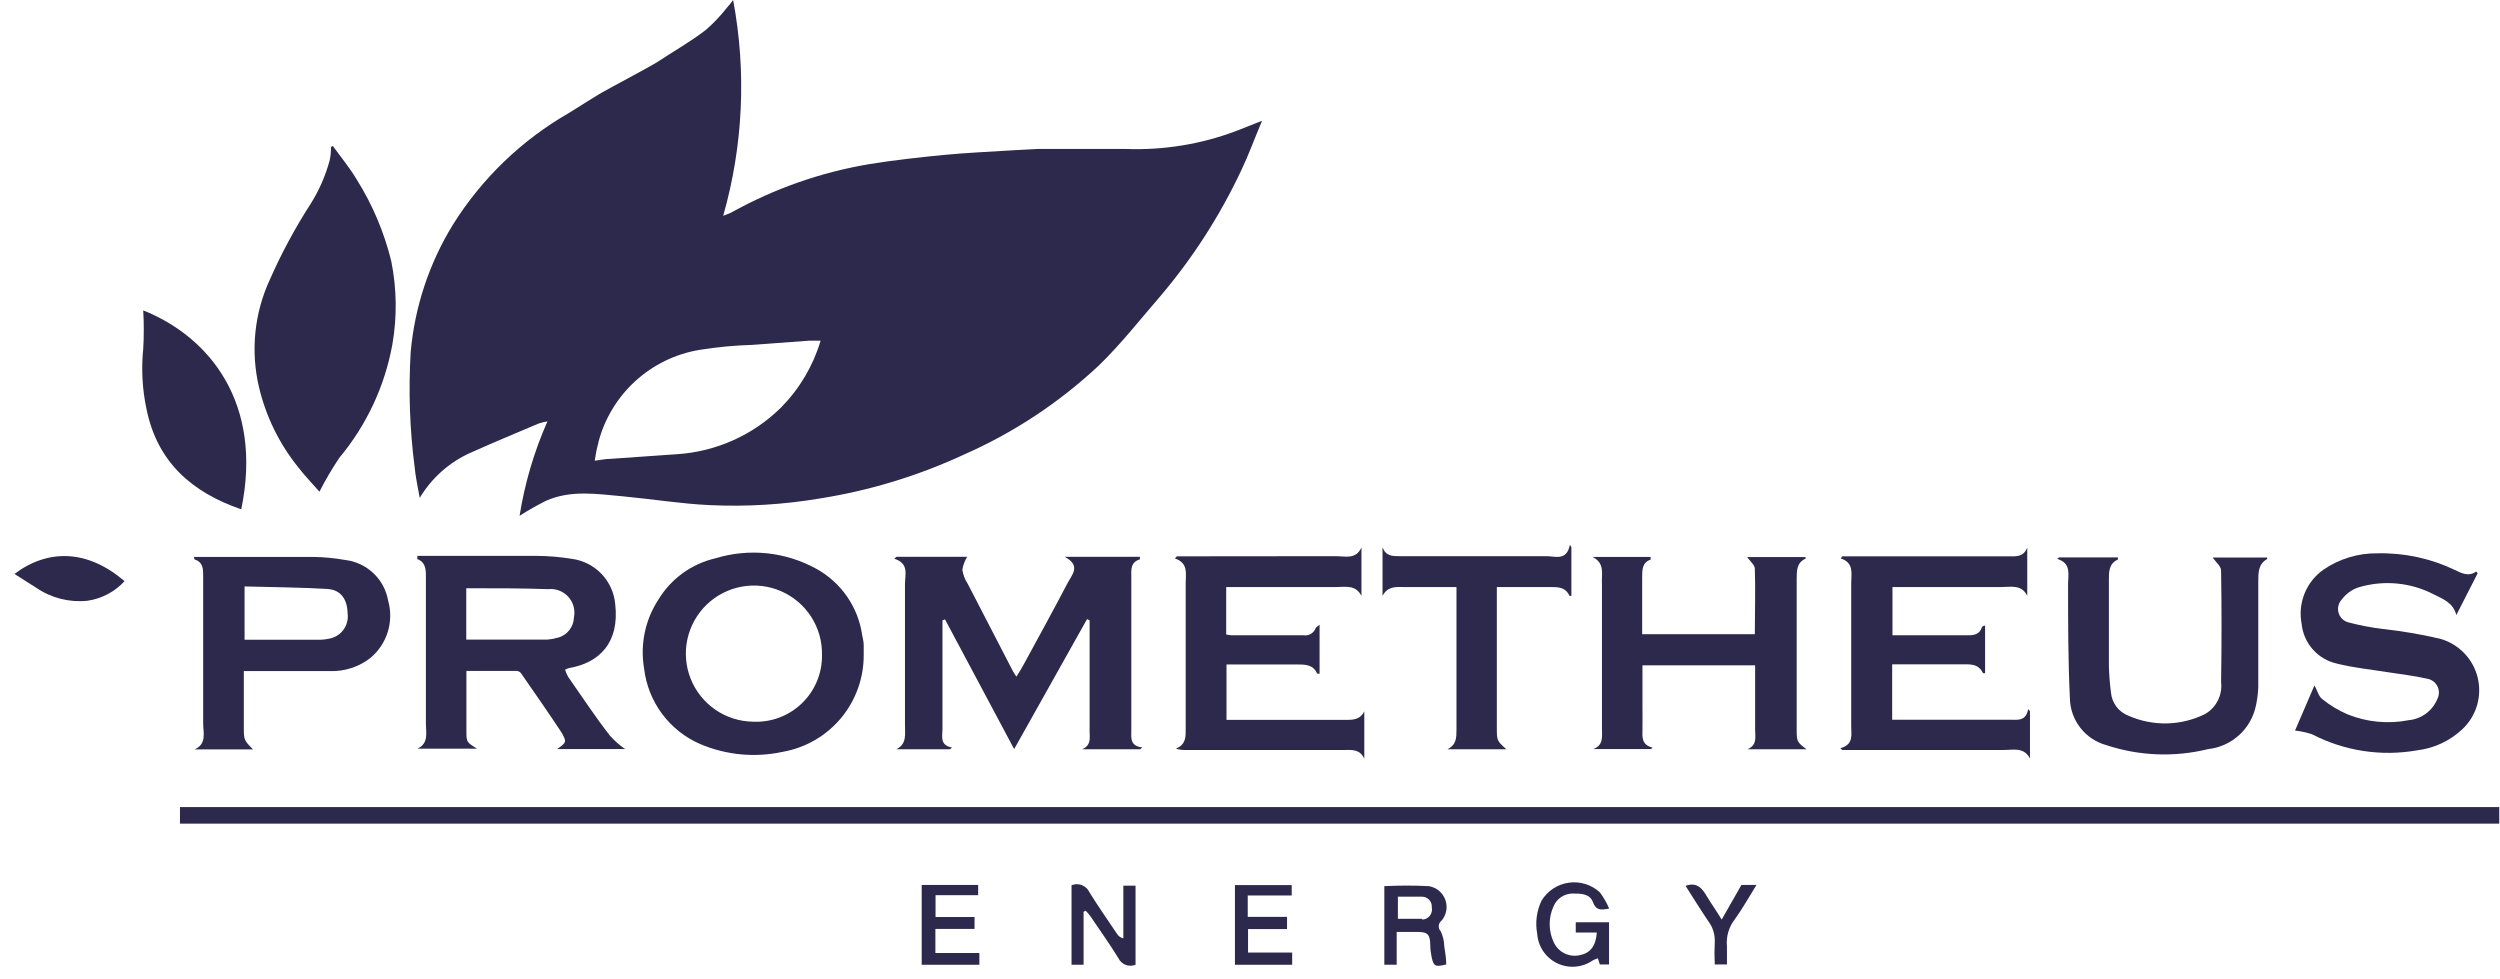 <?xml version="1.0" encoding="UTF-8"?> <svg xmlns="http://www.w3.org/2000/svg" width="166" height="65" viewBox="0 0 166 65" fill="none"><path d="M11.95 53.59V54.69H165.95V53.59H11.95Z" fill="#2C294D"></path><path d="M19.78 31C20.24 31.6 20.78 32.15 21.21 32.65C21.606 31.875 22.047 31.123 22.53 30.4C24.332 28.242 25.545 25.655 26.05 22.89C26.372 21.052 26.349 19.169 25.98 17.34C25.509 15.418 24.733 13.585 23.68 11.91C23.22 11.13 22.63 10.43 22.1 9.69L21.98 9.76C21.981 10.059 21.951 10.357 21.89 10.65C21.612 11.679 21.181 12.66 20.61 13.56C19.584 15.154 18.685 16.826 17.92 18.56C16.884 20.798 16.631 23.32 17.2 25.72C17.658 27.649 18.54 29.453 19.78 31Z" fill="#2C294D"></path><path d="M71.86 49.75H75.71L75.85 49.63C75 49.53 75.12 48.97 75.12 48.47V38.34C75.12 37.85 75.04 37.34 75.69 37.14C75.69 37.14 75.69 37.05 75.69 36.97H70.69C71.81 37.56 71.17 38.17 70.89 38.71C69.96 40.49 68.99 42.25 68.03 44.02C67.88 44.31 67.7 44.59 67.49 44.93C67.38 44.76 67.31 44.67 67.26 44.57C66.26 42.64 65.26 40.71 64.26 38.77C64.073 38.487 63.95 38.166 63.9 37.83C63.95 37.525 64.059 37.233 64.22 36.97H59.52L59.38 37.1C60.38 37.41 60.09 38.16 60.09 38.78C60.09 41.92 60.09 45.05 60.09 48.18C60.09 48.76 60.22 49.4 59.52 49.75H63.08L63.22 49.64C62.38 49.48 62.58 48.89 62.58 48.41C62.58 46.18 62.58 43.95 62.58 41.73V41.19L62.75 41.13L67.34 49.74L72.18 41.11L72.35 41.19V48.37C72.32 48.87 72.54 49.45 71.86 49.75Z" fill="#2C294D"></path><path d="M106.37 38.81C106.37 41.99 106.37 45.18 106.37 48.36C106.37 48.9 106.49 49.49 105.78 49.74H109.63L109.73 49.64C108.98 49.46 109.05 48.92 109.06 48.4C109.07 47.88 109.06 47.31 109.06 46.76V44.18H116.54V44.71C116.54 45.96 116.54 47.21 116.54 48.46C116.54 48.94 116.69 49.46 116.04 49.75H119.95C119.3 49.25 119.3 49.25 119.3 48.37C119.3 45.06 119.3 41.76 119.3 38.45C119.3 37.89 119.3 37.36 119.89 37.09C119.89 37.09 119.89 37.03 119.89 36.99H116.01C116.21 37.27 116.51 37.51 116.52 37.75C116.57 39.19 116.52 40.63 116.52 42.11H109.04C109.04 40.83 109.04 39.58 109.04 38.34C109.04 37.85 109.04 37.34 109.6 37.16C109.6 37.16 109.6 37.04 109.6 36.98H105.74C106.61 37.41 106.32 38.16 106.37 38.81Z" fill="#2C294D"></path><path d="M78.69 36.94H78.15L78.01 37.08C78.92 37.39 78.73 38.08 78.73 38.73C78.73 41.97 78.73 45.2 78.73 48.44C78.73 48.97 78.73 49.44 78.08 49.71C78.28 49.776 78.49 49.806 78.7 49.8H89.18C89.72 49.8 90.29 49.71 90.59 50.38V47.23C90.29 47.83 89.78 47.8 89.26 47.8H81.44V44.12C83.02 44.12 84.56 44.12 86.1 44.12C86.66 44.12 87.2 44.12 87.46 44.73C87.46 44.73 87.55 44.73 87.62 44.73V41.48C87.48 41.6 87.39 41.64 87.36 41.71C87.3 41.872 87.185 42.007 87.035 42.093C86.885 42.179 86.71 42.21 86.54 42.18C84.95 42.18 83.36 42.18 81.76 42.18C81.646 42.172 81.532 42.156 81.42 42.13V38.98H88.73C89.34 38.98 90.02 38.81 90.4 39.57V36.35C90.03 37.17 89.32 36.93 88.71 36.93L78.69 36.94Z" fill="#2C294D"></path><path d="M159.94 47.82C158.574 48.088 157.16 47.952 155.87 47.43C155.275 47.172 154.716 46.836 154.21 46.43C153.96 46.25 153.87 45.85 153.68 45.51L152.39 48.51C152.771 48.551 153.146 48.632 153.51 48.75C155.662 49.868 158.123 50.245 160.51 49.82C161.635 49.684 162.687 49.189 163.51 48.41C163.967 47.977 164.301 47.431 164.477 46.827C164.653 46.222 164.665 45.582 164.513 44.972C164.36 44.361 164.048 43.802 163.608 43.352C163.168 42.902 162.617 42.577 162.01 42.41C160.751 42.117 159.475 41.9 158.19 41.76C157.435 41.668 156.686 41.524 155.95 41.33C155.794 41.292 155.651 41.215 155.534 41.105C155.417 40.994 155.331 40.856 155.284 40.702C155.238 40.548 155.232 40.385 155.269 40.228C155.305 40.072 155.381 39.928 155.49 39.81C155.771 39.431 156.162 39.148 156.61 39C158.275 38.5 160.068 38.669 161.61 39.47C162.2 39.77 162.89 40.01 163.1 40.84L164.52 38.06L164.41 37.95C163.91 38.32 163.41 38.04 163.01 37.85C161.408 37.081 159.647 36.7 157.87 36.74C156.586 36.722 155.328 37.103 154.27 37.83C153.709 38.228 153.274 38.779 153.019 39.417C152.763 40.056 152.698 40.755 152.83 41.43C152.893 42.058 153.152 42.65 153.57 43.122C153.988 43.594 154.545 43.922 155.16 44.06C156.26 44.34 157.4 44.45 158.52 44.63C159.41 44.77 160.31 44.87 161.18 45.07C161.321 45.096 161.454 45.154 161.569 45.239C161.684 45.325 161.778 45.436 161.842 45.564C161.907 45.692 161.942 45.833 161.943 45.976C161.944 46.119 161.913 46.261 161.85 46.39C161.694 46.781 161.433 47.121 161.096 47.373C160.759 47.626 160.359 47.78 159.94 47.82Z" fill="#2C294D"></path><path d="M122.2 49.68L122.33 49.8H133.04C133.67 49.8 134.38 49.59 134.79 50.36V47.22L134.67 47.09C134.52 47.91 133.96 47.79 133.45 47.79H125.64V44.11H130.23C130.8 44.11 131.37 44.05 131.67 44.7C131.717 44.704 131.764 44.704 131.81 44.7V41.54C131.71 41.54 131.61 41.6 131.6 41.65C131.43 42.16 131.02 42.19 130.6 42.18C129.45 42.18 128.3 42.18 127.16 42.18H125.66V38.98H132.9C133.53 38.98 134.22 38.79 134.61 39.56V36.35C134.36 37.03 133.8 36.94 133.27 36.94H122.32L122.23 37.08C123.12 37.38 122.92 38.08 122.92 38.72C122.92 41.873 122.92 45.023 122.92 48.17C122.91 48.76 123.12 49.43 122.2 49.68Z" fill="#2C294D"></path><path d="M137.32 38.8C137.32 41.31 137.32 43.8 137.44 46.34C137.448 47.057 137.69 47.751 138.128 48.318C138.567 48.885 139.178 49.293 139.87 49.48C142.051 50.2 144.391 50.29 146.62 49.74C147.392 49.655 148.116 49.326 148.688 48.801C149.26 48.276 149.65 47.582 149.8 46.82C149.885 46.422 149.935 46.017 149.95 45.61C149.95 43.26 149.95 40.91 149.95 38.61C149.95 38.01 149.95 37.45 150.54 37.12C150.54 37.12 150.54 37.06 150.54 37.02H146.92C147.13 37.32 147.48 37.6 147.48 37.88C147.52 40.34 147.52 42.807 147.48 45.28C147.531 45.7 147.458 46.126 147.27 46.504C147.081 46.883 146.786 47.198 146.42 47.41C145.63 47.802 144.764 48.015 143.883 48.034C143.001 48.053 142.126 47.877 141.32 47.52C141.007 47.398 140.733 47.191 140.53 46.923C140.327 46.654 140.203 46.335 140.17 46C140.094 45.409 140.047 44.815 140.03 44.22C140.03 42.31 140.03 40.41 140.03 38.51C140.03 37.95 140.03 37.43 140.63 37.15C140.63 37.15 140.63 37.08 140.63 37.01H136.72L136.6 37.11C137.55 37.4 137.32 38.15 137.32 38.8Z" fill="#2C294D"></path><path d="M9.51 20.61C9.56 21.463 9.56 22.317 9.51 23.17C9.374 24.507 9.448 25.856 9.73 27.17C10.44 30.67 12.73 32.69 16.02 33.82C17.48 26.78 13.92 22.37 9.51 20.61Z" fill="#2C294D"></path><path d="M93.15 38.98C93.71 38.98 94.28 38.98 94.84 38.98H96.71V39.61C96.71 42.55 96.71 45.497 96.71 48.45C96.71 48.98 96.71 49.45 96.11 49.75H100.02C99.39 49.18 99.39 49.18 99.39 48.31V38.98C100.62 38.98 101.78 38.98 102.94 38.98C103.48 38.98 103.94 38.98 104.22 39.57C104.22 39.57 104.31 39.57 104.34 39.57V36.33L104.24 36.18C104.02 37.28 103.24 36.92 102.66 36.93C99.42 36.93 96.18 36.93 92.95 36.93C92.45 36.93 92.02 36.93 91.8 36.34V39.57C92.11 38.97 92.61 38.96 93.15 38.98Z" fill="#2C294D"></path><path d="M0.96 38.11L2.41 39.03C3.406 39.711 4.611 40.016 5.81 39.89C6.755 39.752 7.624 39.293 8.27 38.59C5.8 36.47 3.18 36.44 0.96 38.11Z" fill="#2C294D"></path><path d="M74.59 62.31C74.417 62.268 74.266 62.161 74.17 62.01C73.56 61.09 72.92 60.19 72.34 59.25C72.242 59.033 72.062 58.862 71.84 58.774C71.618 58.687 71.371 58.689 71.15 58.78V64.06H71.95V60.54L72.09 60.47C72.198 60.58 72.298 60.697 72.39 60.82C73.02 61.75 73.67 62.66 74.26 63.62C74.358 63.825 74.531 63.985 74.743 64.067C74.955 64.148 75.19 64.146 75.4 64.06V58.81H74.59V62.31Z" fill="#2C294D"></path><path d="M104.4 59.33C104.95 59.33 105.56 59.33 105.77 59.9C105.98 60.47 106.31 60.43 106.85 60.33C106.687 59.947 106.479 59.584 106.23 59.25C105.955 58.998 105.627 58.809 105.269 58.699C104.912 58.588 104.535 58.558 104.165 58.611C103.795 58.663 103.441 58.797 103.129 59.003C102.817 59.209 102.555 59.481 102.36 59.8C102.032 60.484 101.93 61.255 102.07 62C102.098 62.415 102.236 62.816 102.469 63.161C102.702 63.505 103.023 63.782 103.399 63.962C103.774 64.142 104.19 64.219 104.605 64.185C105.02 64.152 105.419 64.008 105.76 63.77C105.869 63.714 105.983 63.667 106.1 63.63L106.23 64.04H106.84V61.24H104.63V61.92H106.03C105.96 62.83 105.6 63.29 104.87 63.43C104.528 63.501 104.171 63.452 103.86 63.292C103.549 63.132 103.302 62.87 103.16 62.55C102.987 62.177 102.898 61.771 102.898 61.36C102.898 60.949 102.987 60.543 103.16 60.17C103.264 59.925 103.436 59.716 103.656 59.567C103.876 59.418 104.135 59.336 104.4 59.33Z" fill="#2C294D"></path><path d="M62.11 61.68H64.71V60.89H62.12V59.44H64.95V58.76H61.2V64.06H65.03V63.28H62.11V61.68Z" fill="#2C294D"></path><path d="M82.87 61.69H85.46V60.88H82.85V59.46H85.77V58.77H82V64.06H85.8V63.25H82.87V61.69Z" fill="#2C294D"></path><path d="M114.32 61.06C113.96 60.46 113.62 60 113.32 59.49C113.02 58.98 112.67 58.55 111.92 58.82C112.43 59.62 112.92 60.41 113.44 61.18C113.737 61.577 113.885 62.065 113.86 62.56C113.835 63.053 113.835 63.547 113.86 64.04H114.67C114.67 63.61 114.67 63.22 114.67 62.83C114.607 62.184 114.797 61.538 115.2 61.03C115.71 60.32 116.14 59.55 116.63 58.76H115.63L114.32 61.06Z" fill="#2C294D"></path><path d="M27.87 33.06C28.661 31.736 29.842 30.688 31.25 30.06C32.75 29.39 34.25 28.76 35.77 28.12C35.959 28.056 36.153 28.009 36.35 27.98C35.465 29.981 34.843 32.089 34.5 34.25C35.069 33.885 35.656 33.551 36.26 33.25C37.93 32.51 39.68 32.81 41.4 32.96C43.31 33.14 45.21 33.45 47.12 33.54C49.566 33.654 52.016 33.506 54.43 33.1C57.722 32.58 60.925 31.608 63.95 30.21C67.265 28.758 70.308 26.752 72.95 24.28C74.39 22.89 75.65 21.28 76.95 19.78C79.145 17.215 80.985 14.366 82.42 11.31C82.9 10.31 83.3 9.2 83.8 8.02L82.05 8.71C79.716 9.584 77.231 9.985 74.74 9.89C74.43 9.89 69.48 9.89 68.92 9.89L67.23 9.98C65.71 10.08 64.17 10.14 62.65 10.29C61.13 10.44 59.34 10.63 57.71 10.9C54.507 11.44 51.419 12.522 48.58 14.1C48.43 14.18 48.26 14.23 48.02 14.33C49.348 9.669 49.574 4.763 48.68 0C48.549 0.18 48.409 0.354 48.26 0.52C47.84 1.058 47.368 1.554 46.85 2C45.85 2.77 44.67 3.44 43.58 4.16C43.19 4.41 40.15 6.03 39.94 6.16C39.21 6.59 38.5 7.06 37.78 7.5C34.633 9.305 31.981 11.861 30.06 14.94C28.493 17.497 27.538 20.383 27.27 23.37C27.117 25.916 27.204 28.471 27.53 31C27.59 31.67 27.75 32.38 27.87 33.06ZM39.73 29.38C40.136 27.814 40.989 26.399 42.183 25.307C43.378 24.215 44.864 23.494 46.46 23.23C47.619 23.044 48.788 22.934 49.96 22.9L53.74 22.62C53.96 22.62 54.18 22.62 54.49 22.62C53.991 24.293 53.088 25.818 51.86 27.06C50.001 28.897 47.539 29.998 44.93 30.16L40.49 30.47C40.2 30.47 39.92 30.54 39.49 30.59C39.544 30.192 39.624 29.797 39.73 29.41V29.38Z" fill="#2C294D"></path><path d="M36.99 49.74H41.51C41.144 49.486 40.809 49.191 40.51 48.86C39.51 47.58 38.65 46.26 37.73 44.95C37.642 44.798 37.572 44.637 37.52 44.47C37.603 44.424 37.69 44.388 37.78 44.36C39.78 44.02 41.15 42.69 40.85 40.11C40.783 39.36 40.463 38.656 39.944 38.111C39.425 37.566 38.736 37.213 37.99 37.11C37.217 36.983 36.434 36.916 35.65 36.91C33.02 36.91 30.38 36.91 27.71 36.91C27.71 37.03 27.71 37.11 27.71 37.12C28.26 37.34 28.28 37.79 28.28 38.29C28.28 41.55 28.28 44.803 28.28 48.05C28.28 48.66 28.48 49.34 27.73 49.71H31.67C30.98 49.28 30.97 49.27 30.97 48.55V44.55H34.32C34.376 44.555 34.429 44.572 34.478 44.6C34.526 44.627 34.568 44.665 34.6 44.71C35.5 46.01 36.41 47.31 37.28 48.63C37.65 49.27 37.61 49.3 36.99 49.74ZM36.99 42.35C36.779 42.415 36.561 42.455 36.34 42.47H30.96V39.06H31.27C32.98 39.06 34.69 39.06 36.4 39.12C36.646 39.093 36.894 39.124 37.125 39.212C37.356 39.299 37.563 39.439 37.73 39.621C37.896 39.803 38.017 40.022 38.084 40.26C38.15 40.498 38.159 40.748 38.11 40.99C38.102 41.305 37.991 41.608 37.794 41.854C37.597 42.099 37.326 42.274 37.02 42.35H36.99Z" fill="#2C294D"></path><path d="M54.19 37.76C53.179 37.205 52.067 36.858 50.92 36.739C49.773 36.621 48.613 36.733 47.51 37.07C46.727 37.25 45.988 37.585 45.337 38.056C44.686 38.526 44.136 39.123 43.72 39.81C42.834 41.164 42.494 42.805 42.77 44.4C42.898 45.485 43.307 46.518 43.958 47.395C44.609 48.272 45.479 48.964 46.48 49.4C48.215 50.14 50.137 50.322 51.98 49.92C53.497 49.652 54.869 48.855 55.852 47.67C56.836 46.485 57.367 44.99 57.35 43.45C57.35 43.24 57.35 43.04 57.35 42.83C57.35 42.62 57.29 42.4 57.25 42.18C57.119 41.256 56.774 40.375 56.243 39.608C55.712 38.841 55.009 38.208 54.19 37.76ZM50 47.92C49.105 47.908 48.234 47.63 47.497 47.123C46.76 46.615 46.19 45.899 45.86 45.067C45.529 44.235 45.454 43.324 45.642 42.449C45.831 41.573 46.275 40.774 46.919 40.151C47.562 39.529 48.376 39.112 49.257 38.953C50.138 38.793 51.046 38.899 51.867 39.257C52.687 39.614 53.383 40.208 53.867 40.961C54.35 41.715 54.598 42.595 54.58 43.49C54.589 44.087 54.476 44.679 54.247 45.231C54.018 45.782 53.678 46.281 53.249 46.696C52.82 47.111 52.31 47.434 51.751 47.645C51.193 47.855 50.597 47.949 50 47.92Z" fill="#2C294D"></path><path d="M12.93 37.15C13.52 37.35 13.49 37.83 13.49 38.32C13.49 41.56 13.49 44.79 13.49 48.03C13.49 48.65 13.75 49.39 12.92 49.76H16.8C16.19 49.14 16.19 49.14 16.19 48.22V44.56H16.83C18.52 44.56 20.21 44.56 21.91 44.56C22.873 44.592 23.817 44.288 24.58 43.7C25.13 43.247 25.535 42.643 25.747 41.962C25.958 41.282 25.966 40.555 25.77 39.87C25.645 39.172 25.299 38.533 24.782 38.049C24.264 37.564 23.605 37.259 22.9 37.18C22.213 37.058 21.518 36.991 20.82 36.98C18.19 36.98 15.56 36.98 12.87 36.98C12.9 37.06 12.9 37.14 12.93 37.15ZM16.24 38.94C18.12 38.99 19.94 39 21.76 39.11C22.63 39.17 23.06 39.79 23.08 40.72C23.135 41.108 23.036 41.502 22.804 41.818C22.573 42.133 22.227 42.346 21.84 42.41C21.59 42.463 21.335 42.486 21.08 42.48H16.24V38.94Z" fill="#2C294D"></path><path d="M94.87 58.84C93.888 58.79 92.903 58.79 91.92 58.84V64.06H92.74V61.88C93.26 61.88 93.74 61.88 94.15 61.88C94.83 61.88 94.96 62.09 94.97 62.77C94.97 62.975 94.99 63.179 95.03 63.38C95.17 64.17 95.26 64.23 96.03 64.04C96.03 63.63 95.96 63.23 95.9 62.83C95.891 62.483 95.81 62.143 95.66 61.83C95.615 61.782 95.58 61.724 95.558 61.662C95.536 61.599 95.527 61.533 95.533 61.467C95.539 61.4 95.558 61.336 95.591 61.278C95.623 61.22 95.667 61.17 95.72 61.13C95.881 60.94 95.989 60.711 96.032 60.466C96.076 60.221 96.053 59.969 95.966 59.736C95.88 59.503 95.732 59.297 95.54 59.139C95.347 58.982 95.116 58.879 94.87 58.84ZM94.44 61.01C93.91 61.01 93.39 61.01 92.82 61.01V59.54C93.36 59.54 93.89 59.54 94.41 59.54C94.502 59.538 94.593 59.556 94.677 59.591C94.761 59.627 94.837 59.68 94.899 59.747C94.961 59.814 95.009 59.894 95.038 59.98C95.068 60.067 95.079 60.159 95.07 60.25C95.091 60.346 95.09 60.444 95.068 60.54C95.046 60.635 95.004 60.725 94.944 60.802C94.884 60.879 94.808 60.942 94.721 60.987C94.634 61.031 94.538 61.056 94.44 61.06V61.01Z" fill="#2C294D"></path></svg> 